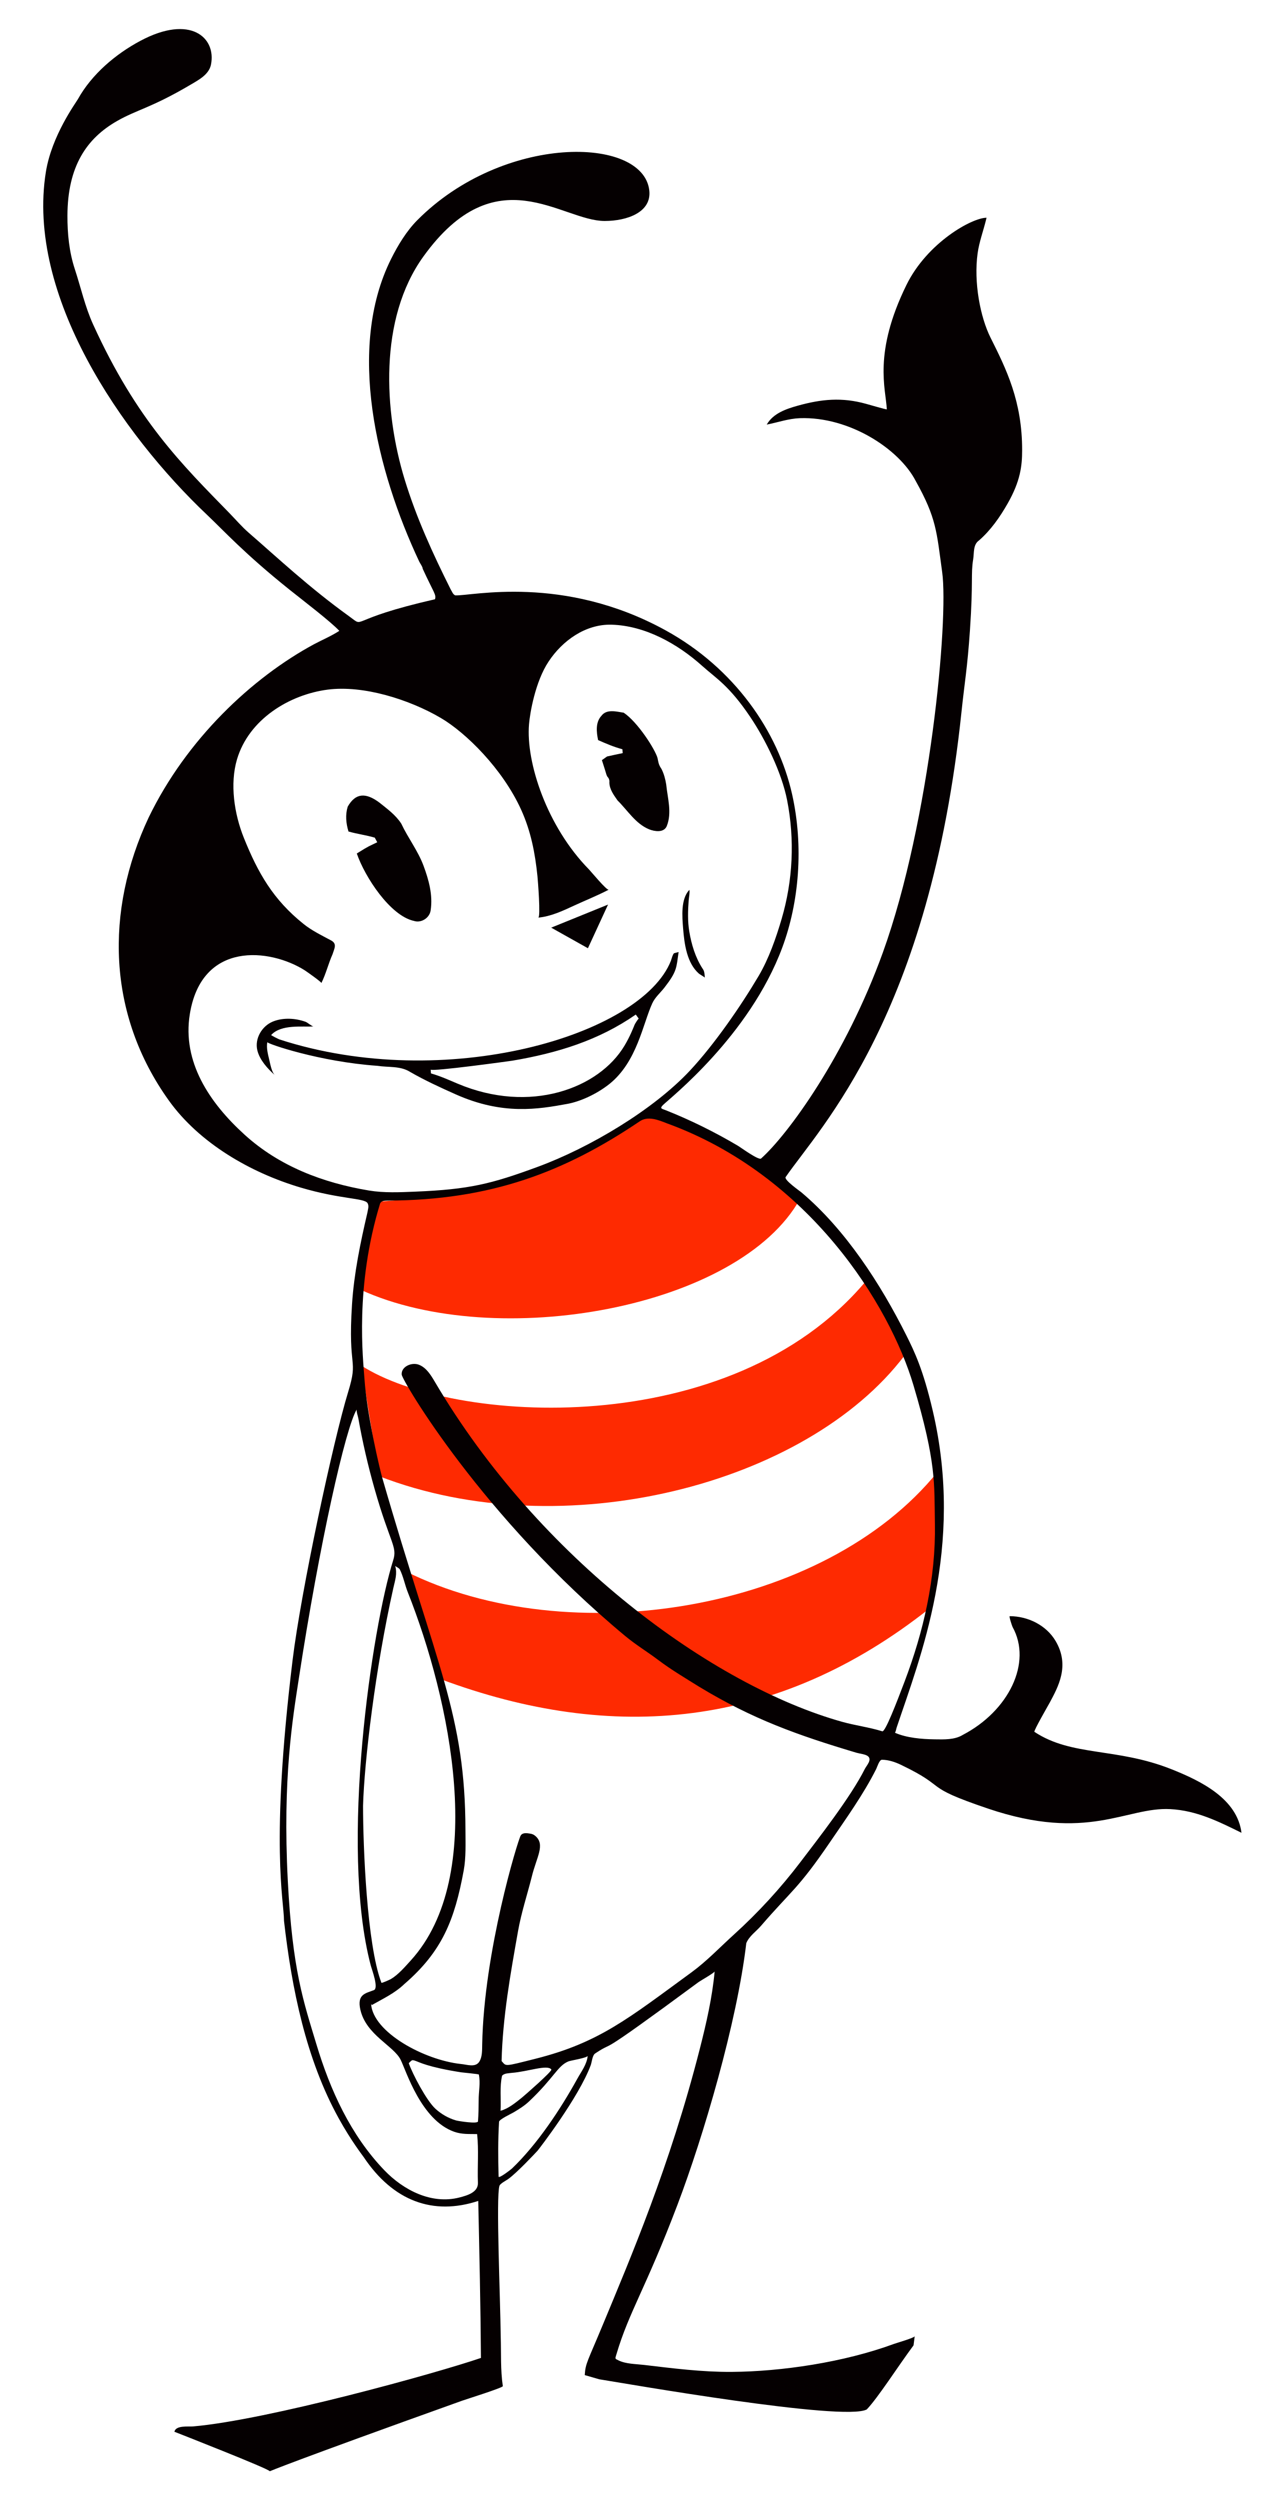 <?xml version="1.0" encoding="utf-8"?>

<!DOCTYPE svg PUBLIC "-//W3C//DTD SVG 1.1//EN" "http://www.w3.org/Graphics/SVG/1.1/DTD/svg11.dtd">
<svg version="1.1" id="Layer_1" xmlns="http://www.w3.org/2000/svg" xmlns:xlink="http://www.w3.org/1999/xlink" x="0px" y="0px"
	 viewBox="0 0 842 1638" enable-background="new 0 0 842 1638" xml:space="preserve">
<g>
	<path fill="#FE2A01" d="M592.659,888.117c-64.181,84.603-223.962,125.67-344.246,78.993l-11.669-72.485
		C295.989,933,478.659,944.893,567.301,839.42C580.015,855.384,588.499,871.615,592.659,888.117z"/>
	<path fill="#FE2A01" d="M614.427,964.193c-74.28,92.008-242.139,118.489-348.51,65.303l22.441,70.465
		c113.578,42.4,221.358,32.329,320.458-46.004C614.991,1026.611,616.583,996.523,614.427,964.193z"/>
	<path fill="#FE2A01" d="M524.214,785.449c-39.721,71.699-198.604,100.312-287.807,59.581c1.283-18.451,4.786-37.687,10.098-57.561
		c29.959-3.03,61.028-1.181,99.638-17.504c41.404-17.504,66.65-33.325,81.798-40.731
		C467.968,744.881,501.03,763.241,524.214,785.449z"/>
	<g>
		<g>
			<path fill="#050001" d="M767.651,1159.11c-36.261-14.421-65.203-8.182-89.853-24.507c-0.705-0.467,9.358-17.866,10.119-19.296
				c5.344-10.048,13.33-24.069,3.764-40.224c-6.16-10.403-18.111-16.215-30.047-16.264c-0.622-0.002,1.523,6.497,1.865,7.116
				c12.986,23.477-2.635,55.071-32.699,70.709c-5.323,3.259-12.334,2.951-18.411,2.866c-8.392-0.117-18.321-0.929-25.995-4.32
				c0.422-0.172,0.96-2.856,1.094-3.258c15.335-45.909,44.651-118.003,23.702-207.684c-6.306-26.993-11.955-38.702-17.243-49.276
				c-16.876-33.748-39.949-69.459-68.908-93.874c-0.949-0.8-11.503-8.129-10.237-9.965
				c22.615-32.799,94.369-105.561,115.252-305.047c1.982-18.936,3.836-28.501,5.509-53.19c2.207-32.566,0.485-36.54,2.118-46.497
				c0.687-4.187-0.161-9.52,3.757-12.293c7.697-6.649,13.813-15.424,18.847-24.279c8.392-14.762,9.454-24.672,9.476-34.758
				c0.068-32.328-10.483-53.409-20.701-73.845c-6.776-13.552-11.101-36.313-8.476-55.264c1.077-7.775,3.811-14.715,5.864-23.316
				c-9.533,0-38.888,16.304-52.499,44.043c-21.956,44.747-13.495,68.055-12.859,81.515c0.013,0.269-12.533-3.338-13.58-3.63
				c-15.817-4.417-29.209-3.116-44.729,1.19c-7.603,2.11-16.196,5.042-20.379,12.404c7.244-1.414,14.313-3.945,21.745-4.201
				c32.404-1.115,65.01,20.136,75.86,41.108c13.639,24.428,13.684,33.031,17.364,59.847c4.275,31.154-7.856,163.082-38.841,249.007
				c-24.502,67.945-62.391,119.515-79.83,135.062c-1.535,1.368-13.41-7.3-14.998-8.245c-15.393-9.156-31.602-17.098-47.443-23.381
				c-2.543-1.009-4.188-1.008-1.91-3.337c3.95-4.039,56.627-45.077,78.261-103.301c10.971-29.528,14.095-66.069,6.418-100.362
				c-9.214-41.161-37.772-82.602-82.909-107.413c-67.131-36.901-127.415-22.346-137.826-22.892c-1.602-0.714-2.1-2.572-2.976-3.905
				c-11.717-23.434-22.497-46.918-30.17-72.036c-13.54-44.324-17.1-105.263,12.257-146.032
				c47.832-66.426,90.36-23.278,118.83-23.312c14.533-0.018,30.923-5.626,29.204-20.127c-4.237-35.742-95.889-36.964-152.043,19.641
				c-7.046,7.103-12.679,16.429-17.13,25.351c-29.237,58.6-9.534,138.796,18.433,198.272c0.542,1.153,2.269,3.443,2.269,4.682
				c7.007,15.339,9.183,17.134,8.008,20.038c-59.042,13.369-44.933,19.257-56.142,11.176c-26.32-18.976-46.486-37.976-65.952-54.875
				c-4.387-3.809-8.288-8.392-12.349-12.56c-31.255-32.081-60.806-60.837-89.501-123.775c-5.318-11.665-8.036-24.191-12.011-36.302
				c-3.703-11.283-4.874-23.226-4.834-35.048c0.11-32.311,12.58-50.575,32.464-61.943c13.305-7.606,22.41-8.557,48.524-23.988
				c5.059-2.99,11.775-6.514,13.076-13.02c3.53-17.647-13.428-33.048-46.202-15.585C75.781,35.376,60.144,48.63,51.065,64.927
				c-1.423,2.559-17.167,23.838-21.005,47.705C17.09,193.29,79.385,284.074,135.803,337.426
				c10.858,10.267,24.385,25.286,54.024,48.992c8.881,7.103,26.945,20.869,32.508,26.88c-5.278,3.447-11.122,5.857-16.669,8.819
				c-40.489,21.899-83.433,62.116-108.283,113.52c-28.595,60.98-27.263,128.912,13.335,185.475
				c19.884,27.703,53.229,47.116,86.338,56.929c26.338,7.806,41.892,6.75,43.819,10.247c1.091,1.979,0.148,4.214-0.162,6.274
				c-4.606,19.813-8.751,39.705-10.057,60.01c-2.797,43.531,4.392,34.737-2.545,57.417c-9.711,31.745-30.884,130.307-36.409,175.748
				c-14.738,121.217-5.615,157.421-5.615,170.655c5.054,44.364,14.372,90.585,35.883,129.47
				c8.256,14.924,15.638,24.293,16.306,25.293c19.326,28.947,45.541,38.491,75.097,28.767c0.733,34.274,1.533,68.581,1.759,102.863
				c-29.263,10.057-140.26,40.715-188.573,44.867c-3.19,0.274-11.315-0.873-12.298,3.485c1.674,0.665,62.508,24.483,62.508,25.892
				c0,0,13.678-5.989,126.003-46.213c2.67-0.956,26.851-8.528,26.7-9.544c-1.589-10.745-1.023-21.651-1.373-32.463
				c-0.27-25.281-3.171-91.521-0.835-98.79c0.473-1.474,4.407-3.479,5.735-4.432c5.789-4.157,17.666-16.856,19.215-18.538
				c0.877-1,27.041-34.899,34.874-56.078c0.73-1.973,1.009-6.418,2.894-7.664c15.362-10.156-5.035,6.969,67.884-46.837
				c0.938-0.692,10.413-6.093,10.413-6.914c-1.589,17.181-5.48,34.052-9.735,50.748c-19.593,76.884-45.626,137.51-63.427,180.474
				c-10.068,24.299-11.491,25.383-11.962,33.251c3.151,0.902,6.288,1.831,9.452,2.733c17.096,2.746,160.592,27.841,175.35,19.766
				c7.499-7.88,20.356-28.114,30.645-41.983c0.283-2.006,0.525-4.012,0.768-5.992c-0.126,1.034-11.907,4.429-13.354,4.963
				c-33.12,12.21-74.105,18.183-106.558,18.415c-19.412,0.139-38.772-2.354-57.528-4.573c-5.206-0.616-11.758-0.581-16.537-2.913
				c-2.65-1.293-2.397-0.929-1.427-4.197c8.291-27.937,19.089-42.833,39.94-97.77c17.06-44.948,39.027-119.581,45.108-171.451
				c1.925-4.659,6.409-7.594,9.627-11.324c20.052-23.241,24.276-24.102,45.195-54.807c10.51-15.427,21.95-31.313,30.333-48.005
				c0.562-1.119,2.013-6.036,3.724-6.01c4.376,0.067,8.577,1.468,12.509,3.353c32.119,15.4,12.518,13.591,56.912,28.626
				c65.529,22.193,90.667-1.141,119.488,0.37c17.213,0.903,31.571,8.056,46.695,15.513
				C810.654,1178.464,787.108,1166.848,767.651,1159.11z M160.274,743.391c-23.227-21.103-40.925-47.81-35.904-78.944
				c7.758-48.109,52.465-43.141,75.294-28.77c1.216,0.766,11.187,7.821,10.917,8.364c3.03-6.073,4.578-12.738,7.338-18.918
				c1.098-3.631,3.172-6.782-0.978-9.011c-6.153-3.306-12.484-6.34-17.967-10.722c-20.033-16.01-29.963-33.562-39.171-56.429
				c-6.347-15.762-9.259-35.413-4.503-51.489c7.744-26.18,34.234-42.393,59.392-45.662c23.443-3.046,53.47,6.442,74.083,18.52
				c16.424,9.623,40.482,33.263,52.69,60.121c6.379,14.032,9.148,28.349,10.698,43.567c0.259,2.542,2.219,27.011,0.524,27.153
				c8.375-0.762,16.161-4.49,23.694-7.964c7.505-3.461,15.145-6.506,22.488-10.321c-1.23,0.639-11.806-12.134-13.022-13.373
				c-27.443-27.965-41.298-69.958-39.207-95.024c0.599-7.214,4.058-27.923,12.838-41.093c9.062-13.75,24.319-24.621,41.265-24.137
				c22.03,0.63,43.258,12.537,59.402,27.026c8.988,8.067,17.605,12.821,31.408,33.351c10.114,15.044,20.656,36.542,24.198,54.563
				c5.078,25.834,3.828,52.692-3.62,77.947c-3.703,12.557-8.385,25.999-15.063,37.297c-11.649,19.708-28.975,44.776-44.831,61.789
				c-24.195,25.959-65.947,50.716-99.877,63.205c-30.441,11.205-44.699,14.799-80.388,16.263c-9.993,0.41-20.311,0.906-30.221-0.746
				C211.54,774.918,183.037,764.073,160.274,743.391z M313.154,1429.865c0.377,6.422-7.015,8.469-11.957,9.762
				c-18.404,4.815-36.868-4.785-49.367-17.809c-22.113-23.044-35.48-52.493-44.569-82.734
				c-8.437-28.071-15.637-48.174-18.678-106.996c-3.487-67.447,3.306-106.708,7.223-132.376
				c13.474-88.295,30.765-164.926,37.985-176.377c-0.503,0.798,0.819,4.827,0.997,5.829c2.755,15.524,6.295,30.913,10.601,46.088
				c10.235,36.073,15.094,37.914,12.267,46.867c-13.75,43.538-35.426,187.352-14.665,265.73c0.616,2.325,5.297,14.679,2.007,15.974
				c-5.382,2.117-11.217,2.606-8.858,12.87c3.811,16.586,21.803,23.514,26.399,32.775c3.653,7.361,13.375,39.433,35.001,47.121
				c5.097,1.812,9.807,1.451,15.091,1.541C313.774,1408.631,312.764,1419.295,313.154,1429.865z M258.92,1025.889
				c0.087,0.272,2.598,1.398,3.043,2.279c2.317,4.591,3.304,10.089,5.209,14.892c27.769,70.027,52.491,185.8,1.993,241.32
				c-3.769,4.143-8.172,9.318-13.009,12.177c-0.571,0.338-6.231,2.959-6.231,2.418c-9.529-24.811-12.035-89.339-12.035-115.955
				c0.815-28.987,8.029-89.89,19.86-142.703C258.846,1035.426,260.479,1030.864,258.92,1025.889z M313.639,1375.953
				c-0.04,4.605-0.081,9.237-0.431,13.855c-0.14,1.852-12.977-0.216-14.342-0.609c-5.002-1.437-9.633-4.093-13.478-7.59
				c-5.991-5.448-15.075-22.904-17.528-29.865c-0.05-0.141,1.771-1.862,2.142-1.968c0.833-0.236,1.987,0.328,2.763,0.576
				c1.675,0.536,7.559,3.899,29.379,7.312c0.825,0.129,11.543,1.145,11.602,1.418
				C314.945,1364.669,313.599,1370.311,313.639,1375.953z M378.27,1361.909c-11.067,20.057-26.213,42.926-42.841,58.823
				c-0.425,0.406-8.684,6.878-8.729,5.242c-0.323-11.97-0.431-23.98,0.31-35.924c0.097-1.564,8.164-5.325,9.642-6.208
				c3.525-2.107,7.036-4.289,10.032-7.126c16.613-15.734,18.602-23.285,25.835-26.225c1.42-0.577,12.453-2.292,12.565-3.649
				C384.584,1352.47,380.922,1357.102,378.27,1361.909z M329.002,1359.849c1.67-1.71,4.228-1.468,6.396-1.831
				c10.232-0.724,23.511-5.72,25.875-2.169c0.688,1.056-17.645,17.084-19.193,18.315c-4.263,3.391-8.859,7.292-14.101,8.71
				C328.437,1375.239,327.292,1367.214,329.002,1359.849z M551.837,1128.042c-84.992-23.748-198.76-107.117-266.835-222.638
				c-2.65-4.497-5.579-9.342-10.43-11.269s-11.826,1.268-11.355,6.466c0.355,3.919,52.682,93.374,146.514,171.27
				c6.886,5.716,14.454,10.285,21.64,15.702c8.63,6.506,17.898,11.95,27.057,17.674c34.718,20.981,63.763,31.413,102.777,43.055
				c2.003,0.598,5.851,0.931,7.467,2.228c2.928,2.35-0.875,6.135-2.015,8.416c-9.165,18.336-30.582,45.723-42.301,61.138
				c-12.878,16.94-27.626,33.004-43.388,47.279c-9.164,8.299-17.895,17.526-27.877,24.811
				c-41.259,30.115-60.405,46.082-102.335,56.635c-20.96,5.275-18.9,4.965-22.091,1.465c0.718-28.735,5.794-56.994,10.799-85.218
				c2.128-11.997,5.965-23.577,8.941-35.358c3.085-12.928,9.117-21.134,2.359-26.905c-1.086-0.927-2.062-1.306-3.408-1.51
				c-2.072-0.314-4.91-0.823-6.175,1.264c-1.864,3.075-24.163,76.154-25.226,137.02c-0.06,3.418,0.083,7.706-1.701,10.823
				c-2.542,4.442-8.161,2.157-12.291,1.813c-23.853-2.55-57.651-20.723-58.838-39.469l0.458,0.889
				c7.392-4.174,15.202-7.85,21.382-13.801c24.655-21.305,32.9-41.772,38.884-74.428c1.557-8.495,1.156-17.648,1.14-26.296
				c-0.144-75.862-18.408-105.776-54.511-230.909c-1.291-4.476-9.989-40.357-11.661-64.873c-0.862-12.639-6.472-60.427,10.26-114.88
				c0.848-1.777,2.841-1.804,4.524-1.872c68.269-0.156,116.568-18.938,165.373-51.799c5.467-3.905,12.401-1.037,17.962,1.158
				c93.08,33.79,146.003,118.942,161.621,171.651c15.104,50.973,13.566,64.023,14.039,90.785
				c0.625,35.386-7.378,70.385-19.878,103.335c-5.324,14.035-12.679,33.156-14.608,32.553
				C569.605,1131.601,560.469,1130.454,551.837,1128.042z"/>
			<path fill="#050001" d="M399.288,512.572c0.027,4.484,2.881,8.308,5.359,11.835c6.611,6.517,11.755,15.215,20.655,18.904
				c3.662,1.454,9.654,2.41,11.58-2.06c3.555-8.819,0.538-18.298-0.35-27.333c-0.579-3.541-1.495-7.096-3.164-10.274
				c-1.989-2.839-2.005-4.779-2.518-7.015c-1.46-5.47-12.925-23.545-22.163-29.703c-4.753-0.727-11.189-2.585-14.609,2.033
				c-3.959,4.295-3.272,10.637-2.168,15.915c5.184,2.289,10.408,4.538,15.915,5.978c0.054,0.633,0.162,1.912,0.215,2.545
				c-3.42,0.741-6.867,1.414-10.274,2.208c-1.131,0.781-2.262,1.575-3.366,2.397c3.675,11.303,2.543,8.804,3.595,10.853
				C399.019,509.893,399.449,511.132,399.288,512.572z"/>
			<path fill="#050001" d="M245.562,548.779c0.404,0.754,1.212,2.262,1.629,3.016c-5.67,2.816-4.423,1.757-13.397,7.365
				c5.327,15.493,21.965,40.893,37.513,44.191c4.766,1.562,10.3-2.073,10.893-7.042c1.508-9.95-1.252-19.874-4.686-29.138
				c-3.649-9.816-10.166-18.15-14.582-27.576c-3.622-5.615-9.116-9.6-14.246-13.72c-9.031-6.773-15.697-6.411-20.83,2.572
				c-1.67,5.359-1.131,11.014,0.498,16.319C234.023,546.382,239.907,547.123,245.562,548.779z"/>
			<path fill="#050001" d="M461.804,640.513c-0.108-2.087-0.121-4.282-1.481-5.992c-4.697-7.252-7.234-15.769-8.66-24.228
				c-1.129-6.696-0.907-13.643-0.405-20.416c0.159-2.146,0.838-4.84,0.462-6.92c-5.755,6.046-4.725,17.613-4.106,25.398
				c0.814,10.227,2.464,22.589,10.373,29.525C458.417,638.258,461.79,640.235,461.804,640.513z"/>
			<path fill="#050001" d="M268.789,702.303c9.627,5.52,19.699,10.152,29.824,14.663c30.871,13.753,54.025,9.732,73.16,6.24
				c8.163-1.49,18.922-6.191,27.529-13.026c18.133-14.513,21.908-39.348,28.101-52.849c1.831-3.993,5.294-6.876,7.947-10.289
				c8.43-10.843,7.788-12.964,9.314-23.333c-0.714,0.188-2.128,0.552-2.841,0.741c-0.915,0.242-1.921,4.266-2.236,5.059
				c-19.397,48.949-148.009,86.697-256.489,51.467c-0.462-0.15-5.595-2.68-5.411-2.883c6.553-7.248,20.753-5.123,27.683-5.642
				c-0.789,0.059-3.981-2.596-5.055-2.99c-6.642-2.435-14.774-2.905-21.416-0.234c-7.238,2.91-12.161,11.161-10.274,18.923
				c1.545,6.357,6.766,12.044,11.526,16.28c-2.119-1.886-3.069-7.392-3.72-10.124c-0.884-3.708-1.973-7.723-1.27-11.547
				c-0.184,1,34.124,12.848,72.165,15.504C254.503,699.394,262.379,698.196,268.789,702.303z M335.759,694.893
				c29.349-4.967,56.445-13.25,80.847-30.213c0.653,0.906,1.305,1.811,1.958,2.717c-0.233-0.324-2.489,3.36-2.686,3.835
				c-0.936,2.256-3.032,7.743-6.698,13.874c-16.783,28.07-61.917,44.878-109.341,24.834c-5.735-2.424-11.433-4.997-17.438-6.695
				c-0.054-0.633-0.162-1.899-0.216-2.531C282.325,702.305,334.759,695.063,335.759,694.893z"/>
		</g>
		<polygon fill="#050001" points="398.432,592.622 361.175,607.746 385.234,621.239 		"/>
	</g>
</g>
</svg>
